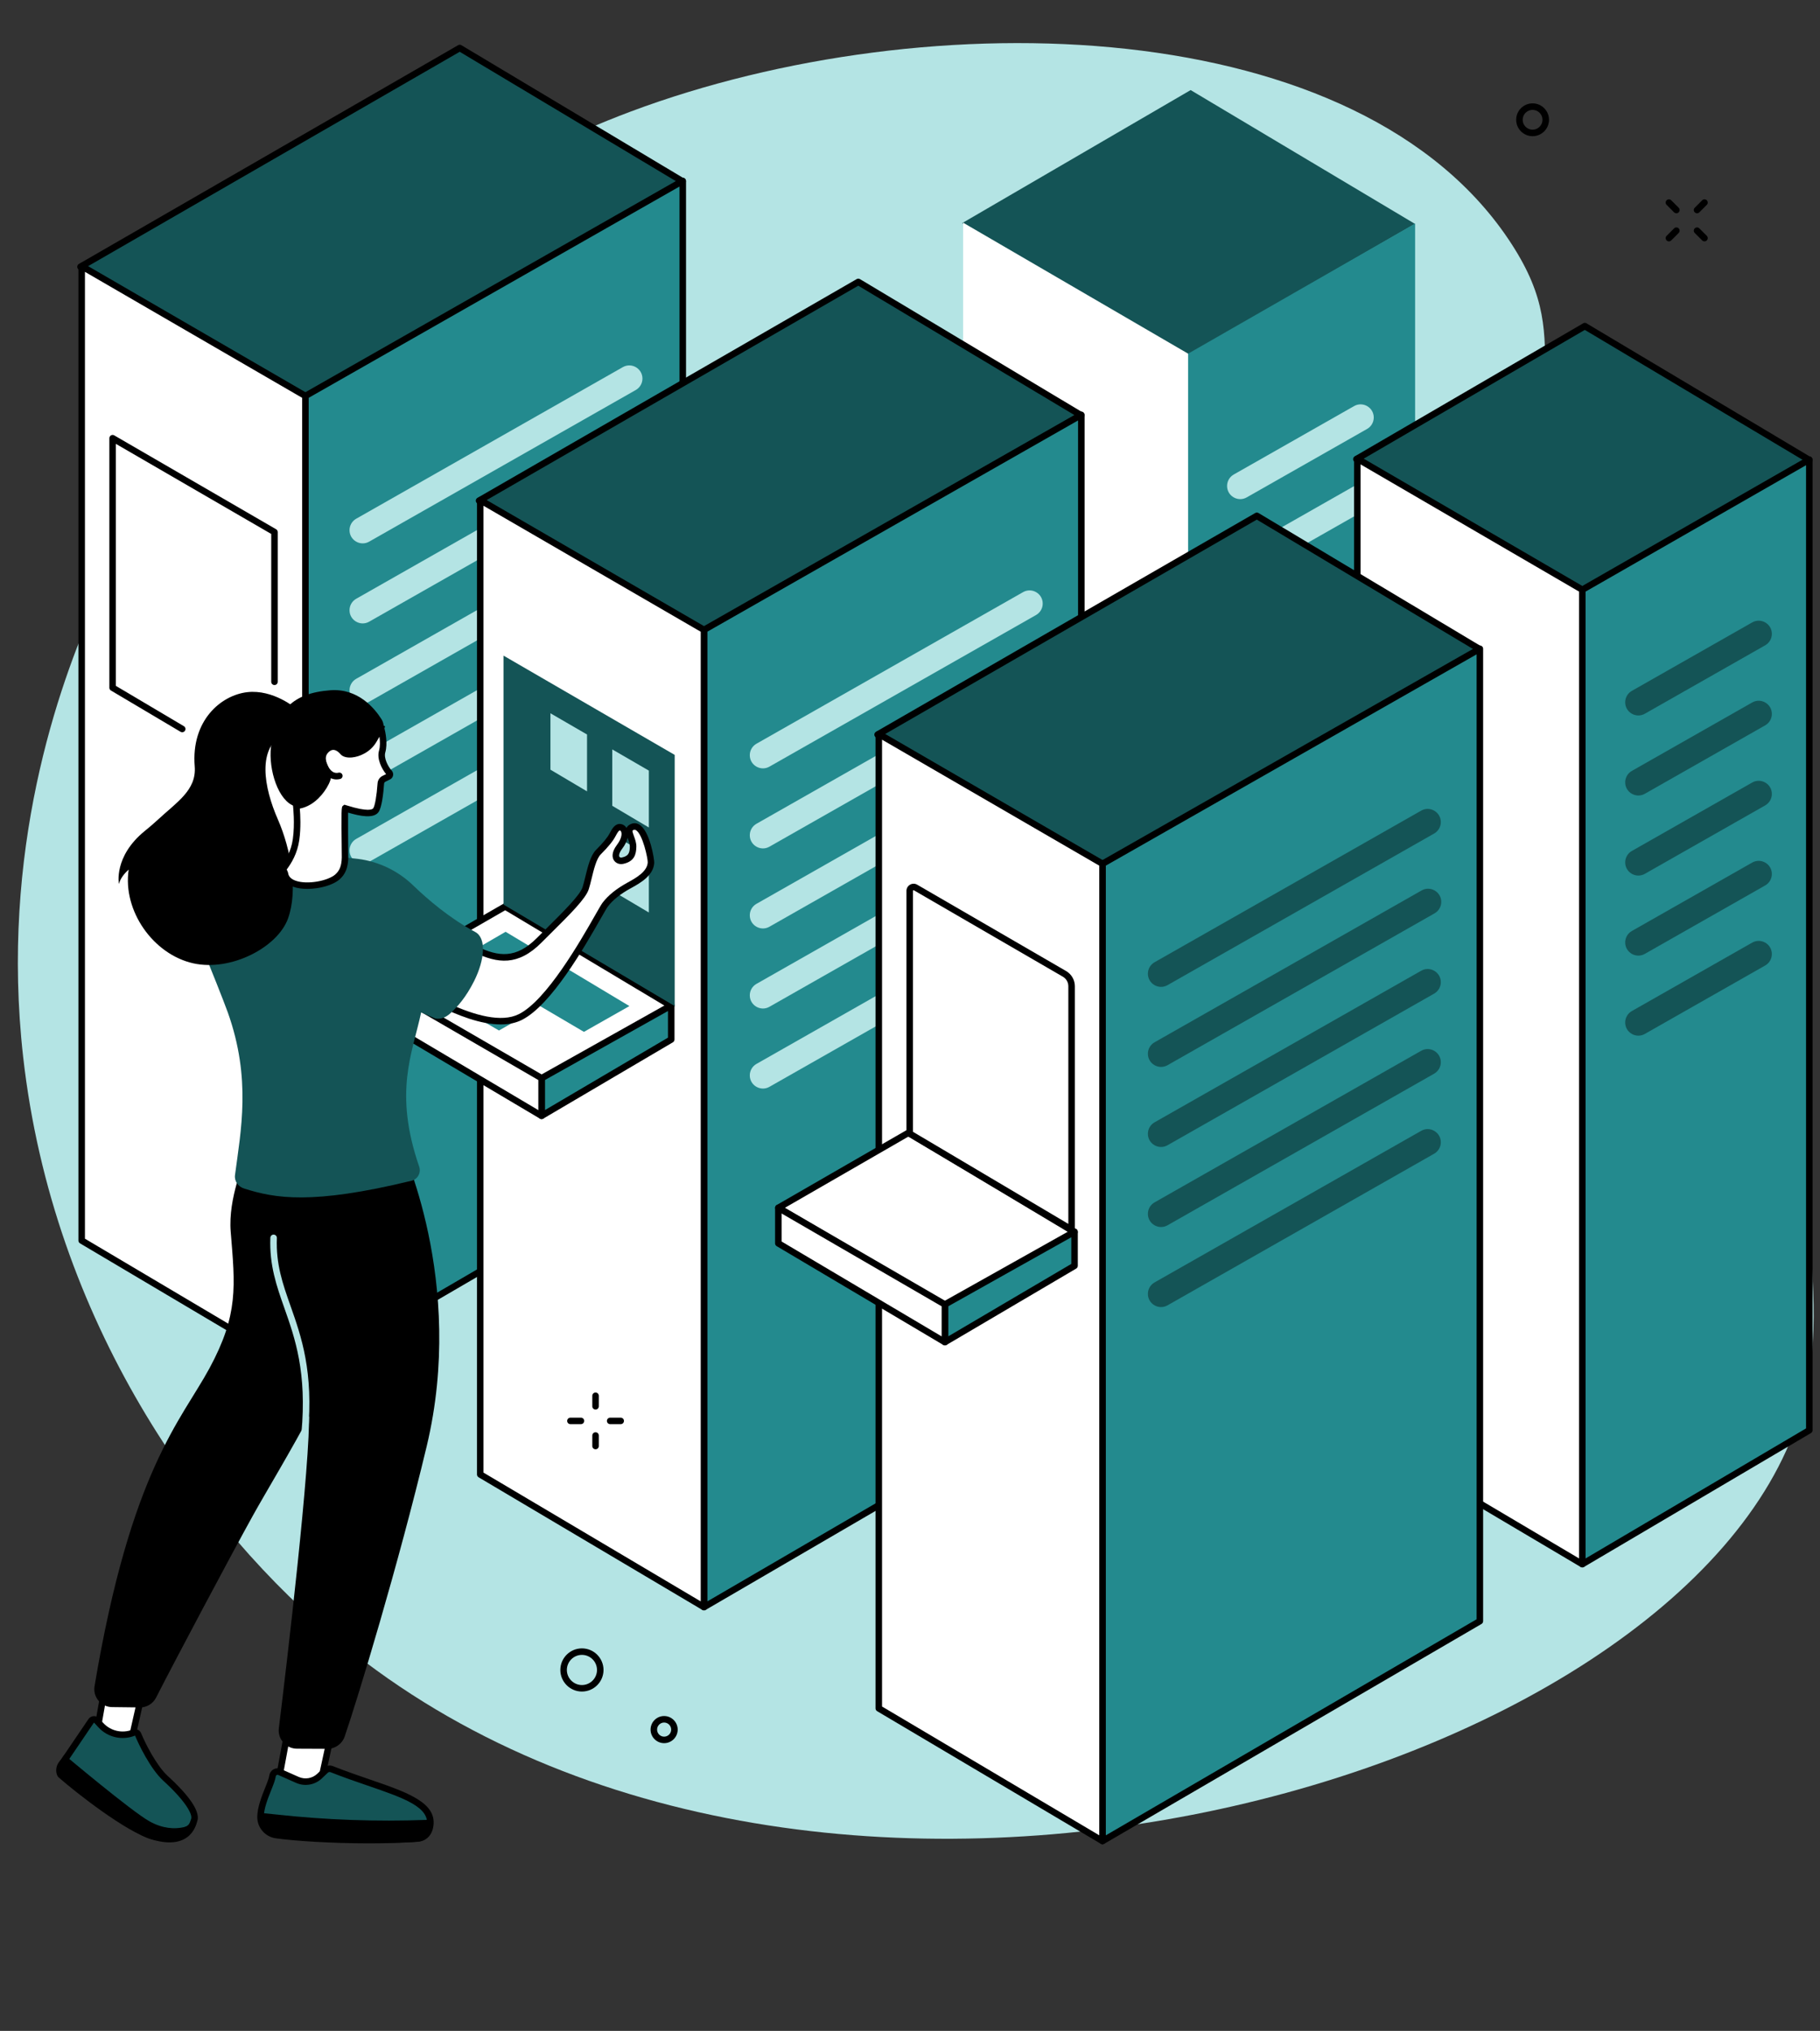 <?xml version="1.0" encoding="UTF-8" standalone="no"?><svg xmlns="http://www.w3.org/2000/svg" xmlns:xlink="http://www.w3.org/1999/xlink" fill="#000000" height="2071.1" preserveAspectRatio="xMidYMid meet" version="1" viewBox="315.5 286.5 1855.9 2071.1" width="1855.9" zoomAndPan="magnify"><rect x="315.5" y="286.5" width="1855.9" height="2071.1" fill="#333333" stroke="none"/><g><g id="change1_1"><path d="M 413.832 899.262 C 374.203 987.094 315.547 1155.262 339.121 1364.41 C 369.371 1632.762 519.121 1844.32 664.793 1963.199 C 1148.16 2357.691 2033.027 2102.84 2150.207 1731.238 C 2171.469 1663.82 2165.496 1598.801 2158.137 1518.789 C 2134.75 1264.32 2011.531 1188.691 1928.668 918.492 C 1853.262 672.605 1927.609 644.945 1857.09 535.629 C 1704.117 298.492 1262.562 286.543 958.73 400.23 C 842.027 443.902 558.84 577.848 413.832 899.262" fill="#b4e4e4"/></g><g id="change2_1"><path d="M 1011.59 471.48 L 626.887 691.719 L 397.57 558.578 L 784.309 335.457 L 1011.59 471.48" fill="#145456"/></g><g id="change3_1"><path d="M 404.199 558.574 L 626.898 687.887 L 1005.023 471.414 L 784.277 339.312 Z M 626.887 695.043 C 626.312 695.043 625.734 694.895 625.219 694.59 L 395.902 561.434 C 394.875 560.852 394.246 559.746 394.25 558.562 C 394.25 557.379 394.883 556.289 395.91 555.688 L 782.652 332.582 C 783.691 331.969 784.98 331.984 786.016 332.609 L 1013.301 468.637 C 1014.312 469.234 1014.934 470.336 1014.922 471.508 C 1014.902 472.691 1014.273 473.781 1013.242 474.367 L 628.539 694.602 C 628.023 694.895 627.457 695.043 626.887 695.043" fill="inherit"/></g><g id="change4_1"><path d="M 626.945 1686.855 L 626.945 690.273 L 1011.734 470.992 L 1011.734 1462.637 L 626.945 1686.855" fill="#238a8e"/></g><g id="change3_2"><path d="M 630.266 692.203 L 630.266 1681.086 L 1008.414 1460.727 L 1008.414 476.711 Z M 626.945 1690.188 C 626.375 1690.188 625.805 1690.035 625.293 1689.738 C 624.262 1689.148 623.625 1688.047 623.625 1686.867 L 623.625 690.27 C 623.625 689.086 624.266 687.977 625.301 687.391 L 1010.094 468.105 C 1011.125 467.52 1012.383 467.52 1013.406 468.117 C 1014.426 468.719 1015.055 469.816 1015.055 470.988 L 1015.055 1462.637 C 1015.055 1463.816 1014.426 1464.906 1013.406 1465.504 L 628.617 1689.727 C 628.102 1690.027 627.523 1690.188 626.945 1690.188" fill="inherit"/></g><g id="change5_1"><path d="M 626.945 1686.855 L 626.945 690.273 L 398.793 557.953 L 398.793 1551.586 L 626.945 1686.855" fill="#ffffff"/></g><g id="change3_3"><path d="M 402.113 1549.703 L 623.621 1681.043 L 623.621 692.199 L 402.113 563.734 Z M 626.941 1690.191 C 626.355 1690.191 625.77 1690.031 625.246 1689.723 L 397.098 1554.453 C 396.09 1553.852 395.469 1552.762 395.469 1551.594 L 395.469 557.969 C 395.469 556.777 396.105 555.68 397.133 555.094 C 398.16 554.496 399.43 554.496 400.457 555.094 L 628.609 687.41 C 629.633 688.008 630.262 689.105 630.262 690.289 L 630.262 1686.871 C 630.262 1688.062 629.621 1689.164 628.586 1689.754 C 628.078 1690.043 627.508 1690.191 626.941 1690.191" fill="inherit"/></g><g id="change3_4"><path d="M 501.312 1033.238 C 500.738 1033.238 500.156 1033.086 499.621 1032.785 L 428.648 990.691 C 427.641 990.094 427.023 989.008 427.023 987.836 L 427.023 733.375 C 427.023 732.191 427.656 731.086 428.688 730.5 C 429.715 729.902 430.984 729.902 432.008 730.5 L 597.066 826.234 C 598.094 826.824 598.723 827.918 598.723 829.102 L 598.723 981.789 C 598.723 983.613 597.238 985.102 595.402 985.102 C 593.566 985.102 592.082 983.613 592.082 981.789 L 592.082 831.016 L 433.664 739.145 L 433.664 985.945 L 503.012 1027.062 C 504.586 1028.004 505.109 1030.035 504.172 1031.609 C 503.555 1032.664 502.445 1033.238 501.312 1033.238" fill="inherit"/></g><g id="change1_2"><path d="M 963.844 684.215 L 691.961 838.855 C 683.023 843.938 671.922 837.477 671.922 827.191 L 671.922 827.156 C 671.922 822.336 674.512 817.891 678.703 815.504 L 950.586 660.91 C 959.535 655.816 970.645 662.301 970.621 672.598 C 970.613 677.406 968.027 681.84 963.844 684.215" fill="#b4e4e4"/></g><g id="change1_3"><path d="M 963.844 847.48 L 691.961 1002.113 C 683.023 1007.188 671.922 1000.742 671.922 990.461 L 671.922 990.418 C 671.922 985.602 674.512 981.148 678.703 978.766 L 950.586 824.164 C 959.535 819.078 970.645 825.555 970.625 835.855 C 970.613 840.664 968.027 845.105 963.844 847.48" fill="#b4e4e4"/></g><g id="change1_4"><path d="M 963.844 929.109 L 691.965 1083.738 C 683.023 1088.828 671.926 1082.371 671.926 1072.09 L 671.926 1072.051 C 671.926 1067.23 674.512 1062.781 678.703 1060.398 L 950.586 905.801 C 959.539 900.711 970.648 907.191 970.625 917.48 C 970.613 922.289 968.027 926.73 963.844 929.109" fill="#b4e4e4"/></g><g id="change1_5"><path d="M 963.844 1010.738 L 691.965 1165.371 C 683.023 1170.461 671.926 1164 671.926 1153.719 L 671.926 1153.68 C 671.926 1148.859 674.512 1144.41 678.703 1142.031 L 950.586 987.43 C 959.539 982.34 970.648 988.82 970.625 999.121 C 970.613 1003.93 968.027 1008.371 963.844 1010.738" fill="#b4e4e4"/></g><g id="change1_6"><path d="M 951.023 742.285 L 678.703 897.133 C 674.512 899.523 671.922 903.965 671.922 908.789 L 671.922 908.824 C 671.922 919.105 683.02 925.562 691.961 920.48 L 964.281 765.625 C 968.473 763.234 971.062 758.789 971.062 753.965 L 971.062 753.945 C 971.062 743.66 959.965 737.203 951.023 742.285" fill="#b4e4e4"/></g><g id="change2_2"><path d="M 1758.41 514.836 L 1527.008 648.289 L 1296.637 514.055 L 1529.625 378.359 L 1758.41 514.836" fill="#145456"/></g><g id="change4_2"><path d="M 1527.047 1640.879 L 1527.047 647.164 L 1758.527 514.449 L 1758.527 1504.328 L 1527.047 1640.879" fill="#238a8e"/></g><g id="change5_2"><path d="M 1527.055 1640.879 L 1527.055 647.172 L 1297.59 513.566 L 1297.59 1504.988 L 1527.055 1640.879" fill="#ffffff"/></g><g id="change1_7"><path d="M 1566.781 782.062 L 1566.781 782.074 C 1566.781 792.359 1577.875 798.812 1586.82 793.73 L 1709.57 723.93 C 1713.754 721.551 1716.344 717.113 1716.355 712.297 C 1716.367 702 1705.262 695.523 1696.305 700.617 L 1573.57 770.406 C 1569.375 772.797 1566.781 777.246 1566.781 782.062" fill="#b4e4e4"/></g><g id="change1_8"><path d="M 1566.785 863.699 C 1566.785 873.984 1577.883 880.441 1586.824 875.355 L 1709.57 805.555 C 1713.754 803.176 1716.344 798.738 1716.355 793.93 C 1716.375 783.633 1705.266 777.156 1696.316 782.238 L 1573.57 852.039 C 1569.375 854.418 1566.785 858.867 1566.785 863.699" fill="#b4e4e4"/></g><g id="change2_3"><path d="M 1418.016 710.02 L 1033.305 930.258 L 803.984 797.113 L 1190.723 573.992 L 1418.016 710.02" fill="#145456"/></g><g id="change3_5"><path d="M 810.609 797.121 L 1033.309 926.434 L 1411.434 709.965 L 1190.691 577.859 Z M 1033.297 933.582 C 1032.719 933.582 1032.148 933.441 1031.629 933.133 L 802.312 799.984 C 801.289 799.395 800.66 798.293 800.66 797.109 C 800.66 795.926 801.293 794.836 802.32 794.246 L 1189.059 571.125 C 1190.098 570.52 1191.391 570.531 1192.43 571.148 L 1419.707 707.184 C 1420.723 707.785 1421.34 708.887 1421.328 710.059 C 1421.316 711.242 1420.676 712.332 1419.66 712.91 L 1034.949 933.145 C 1034.438 933.441 1033.867 933.582 1033.297 933.582" fill="inherit"/></g><g id="change4_3"><path d="M 1033.359 1925.41 L 1033.359 928.824 L 1418.152 709.543 L 1418.152 1701.18 L 1033.359 1925.41" fill="#238a8e"/></g><g id="change3_6"><path d="M 1036.68 930.754 L 1036.68 1919.633 L 1414.828 1699.27 L 1414.828 715.262 Z M 1033.359 1928.73 C 1032.789 1928.73 1032.211 1928.578 1031.699 1928.289 C 1030.668 1927.691 1030.039 1926.602 1030.039 1925.41 L 1030.039 928.828 C 1030.039 927.625 1030.68 926.527 1031.711 925.941 L 1416.5 706.652 C 1417.535 706.07 1418.789 706.07 1419.812 706.676 C 1420.836 707.27 1421.473 708.359 1421.473 709.539 L 1421.473 1701.18 C 1421.473 1702.359 1420.836 1703.461 1419.824 1704.051 L 1035.031 1928.281 C 1034.508 1928.578 1033.93 1928.73 1033.359 1928.73" fill="inherit"/></g><g id="change5_3"><path d="M 1033.359 1925.41 L 1033.359 928.82 L 805.207 796.504 L 805.207 1790.133 L 1033.359 1925.41" fill="#ffffff"/></g><g id="change3_7"><path d="M 808.527 1788.238 L 1030.043 1919.578 L 1030.043 930.73 L 808.527 802.27 Z M 1033.359 1928.73 C 1032.77 1928.73 1032.191 1928.57 1031.66 1928.262 L 803.512 1792.988 C 802.504 1792.391 801.887 1791.301 801.887 1790.129 L 801.887 796.496 C 801.887 795.312 802.52 794.215 803.551 793.629 C 804.578 793.031 805.848 793.031 806.871 793.629 L 1035.02 925.945 C 1036.051 926.543 1036.68 927.641 1036.68 928.824 L 1036.68 1925.41 C 1036.68 1926.602 1036.039 1927.699 1035 1928.289 C 1034.492 1928.578 1033.922 1928.73 1033.359 1928.73" fill="inherit"/></g><g id="change5_4"><path d="M 999.879 1312.191 L 867.73 1387.07 L 697.016 1287.949 L 830.676 1210.922 L 999.879 1312.191" fill="#ffffff"/></g><g id="change3_8"><path d="M 703.648 1287.961 L 867.75 1383.238 L 993.281 1312.109 L 830.645 1214.77 Z M 867.73 1390.391 C 867.156 1390.391 866.578 1390.238 866.062 1389.941 L 695.348 1290.82 C 694.324 1290.219 693.691 1289.129 693.695 1287.941 C 693.695 1286.762 694.328 1285.66 695.355 1285.07 L 829.02 1208.039 C 830.062 1207.441 831.348 1207.449 832.383 1208.07 L 1001.59 1309.34 C 1002.602 1309.941 1003.211 1311.039 1003.199 1312.219 C 1003.191 1313.41 1002.551 1314.488 1001.52 1315.07 L 869.367 1389.961 C 868.859 1390.25 868.297 1390.391 867.73 1390.391" fill="inherit"/></g><g id="change4_4"><path d="M 867.773 1424.422 L 867.773 1386 L 999.98 1311.828 L 999.98 1346.57 L 867.773 1424.422" fill="#238a8e"/></g><g id="change3_9"><path d="M 871.094 1387.941 L 871.094 1418.609 L 996.66 1344.672 L 996.66 1317.5 Z M 867.773 1427.738 C 867.203 1427.738 866.637 1427.602 866.125 1427.309 C 865.09 1426.711 864.453 1425.609 864.453 1424.422 L 864.453 1386 C 864.453 1384.801 865.102 1383.691 866.148 1383.102 L 998.355 1308.93 C 999.387 1308.352 1000.641 1308.359 1001.66 1308.961 C 1002.68 1309.551 1003.301 1310.648 1003.301 1311.828 L 1003.301 1346.57 C 1003.301 1347.75 1002.68 1348.828 1001.672 1349.43 L 869.457 1427.281 C 868.938 1427.59 868.355 1427.738 867.773 1427.738" fill="inherit"/></g><g id="change5_5"><path d="M 867.773 1424.422 L 867.773 1386 L 697.926 1287.488 L 697.926 1323.719 L 867.773 1424.422" fill="#ffffff"/></g><g id="change3_10"><path d="M 701.246 1321.828 L 864.453 1418.59 L 864.453 1387.91 L 701.246 1293.262 Z M 867.773 1427.738 C 867.188 1427.738 866.602 1427.59 866.078 1427.281 L 696.234 1326.57 C 695.223 1325.98 694.605 1324.891 694.605 1323.719 L 694.605 1287.488 C 694.605 1286.309 695.238 1285.211 696.27 1284.621 C 697.297 1284.02 698.566 1284.031 699.594 1284.621 L 869.438 1383.121 C 870.465 1383.719 871.094 1384.809 871.094 1386 L 871.094 1424.422 C 871.094 1425.621 870.453 1426.719 869.418 1427.309 C 868.906 1427.602 868.34 1427.738 867.773 1427.738" fill="inherit"/></g><g id="change4_5"><path d="M 855.426 1319.75 L 824.309 1337.391 L 784.105 1314.039 L 815.582 1295.91 L 855.426 1319.75" fill="#238a8e"/></g><g id="change4_6"><path d="M 957.312 1312.48 L 910.938 1338.789 L 783.938 1264.078 L 831.047 1236.73 L 957.312 1312.48" fill="#238a8e"/></g><g id="change2_4"><path d="M 1003.5 1312.469 L 1003.5 1056.328 L 828.934 955.09 L 828.934 1208.969 L 1003.5 1312.469" fill="#145456"/></g><g id="change1_9"><path d="M 977.156 1130.371 L 977.156 1072.371 L 939.844 1050.73 L 939.844 1108.25 L 977.156 1130.371" fill="#b4e4e4"/></g><g id="change1_10"><path d="M 914.109 1093.531 L 914.109 1035.531 L 876.801 1013.891 L 876.801 1071.41 L 914.109 1093.531" fill="#b4e4e4"/></g><g id="change1_11"><path d="M 977.156 1217.059 L 977.156 1159.059 L 939.844 1137.422 L 939.844 1194.941 L 977.156 1217.059" fill="#b4e4e4"/></g><g id="change1_12"><path d="M 1372.012 913.672 L 1100.121 1068.301 C 1091.18 1073.379 1080.078 1066.93 1080.078 1056.641 L 1080.078 1056.609 C 1080.078 1051.789 1082.672 1047.34 1086.871 1044.949 L 1358.75 890.352 C 1367.699 885.262 1378.809 891.738 1378.789 902.039 C 1378.781 906.852 1376.191 911.289 1372.012 913.672" fill="#b4e4e4"/></g><g id="change1_13"><path d="M 1372.012 1076.93 L 1100.121 1231.559 C 1091.18 1236.648 1080.078 1230.191 1080.078 1219.91 L 1080.078 1219.871 C 1080.078 1215.051 1082.672 1210.602 1086.871 1208.219 L 1358.75 1053.621 C 1367.699 1048.531 1378.809 1055.012 1378.789 1065.301 C 1378.781 1070.121 1376.191 1074.551 1372.012 1076.93" fill="#b4e4e4"/></g><g id="change1_14"><path d="M 1372.012 1158.559 L 1100.121 1313.199 C 1091.18 1318.281 1080.078 1311.82 1080.078 1301.539 L 1080.078 1301.5 C 1080.078 1296.68 1082.672 1292.23 1086.871 1289.852 L 1358.75 1135.25 C 1367.699 1130.16 1378.809 1136.641 1378.789 1146.941 C 1378.781 1151.75 1376.191 1156.191 1372.012 1158.559" fill="#b4e4e4"/></g><g id="change1_15"><path d="M 1372.012 1240.199 L 1100.121 1394.828 C 1091.18 1399.91 1080.078 1393.449 1080.078 1383.172 L 1080.078 1383.141 C 1080.078 1378.32 1082.672 1373.859 1086.871 1371.48 L 1358.75 1216.879 C 1367.699 1211.789 1378.809 1218.27 1378.789 1228.57 C 1378.781 1233.379 1376.191 1237.82 1372.012 1240.199" fill="#b4e4e4"/></g><g id="change1_16"><path d="M 1359.191 971.738 L 1086.871 1126.578 C 1082.672 1128.969 1080.078 1133.422 1080.078 1138.238 L 1080.078 1138.281 C 1080.078 1148.559 1091.18 1155.02 1100.121 1149.93 L 1372.441 995.07 C 1376.641 992.68 1379.23 988.23 1379.23 983.41 L 1379.23 983.391 C 1379.23 973.109 1368.129 966.648 1359.191 971.738" fill="#b4e4e4"/></g><g id="change2_5"><path d="M 2160.402 755.547 L 1928.988 889.004 L 1698.621 754.766 L 1931.598 619.07 L 2160.402 755.547" fill="#145456"/></g><g id="change3_11"><path d="M 1705.215 754.762 L 1928.996 885.168 L 2153.836 755.504 L 1931.57 622.934 Z M 1928.984 892.336 C 1928.41 892.336 1927.828 892.18 1927.324 891.871 L 1696.945 757.629 C 1695.926 757.043 1695.301 755.941 1695.301 754.762 C 1695.301 753.582 1695.926 752.492 1696.945 751.895 L 1929.926 616.203 C 1930.973 615.594 1932.262 615.605 1933.297 616.23 L 2162.094 752.703 C 2163.102 753.301 2163.727 754.402 2163.715 755.57 C 2163.699 756.754 2163.078 757.84 2162.055 758.426 L 1930.641 891.887 C 1930.125 892.18 1929.555 892.336 1928.984 892.336" fill="inherit"/></g><g id="change4_7"><path d="M 1929.035 1881.598 L 1929.035 887.883 L 2160.516 755.164 L 2160.516 1745.047 L 1929.035 1881.598" fill="#238a8e"/></g><g id="change3_12"><path d="M 1932.348 889.82 L 1932.348 1875.781 L 2157.176 1743.152 L 2157.176 760.91 Z M 1929.031 1884.922 C 1928.461 1884.922 1927.902 1884.781 1927.383 1884.48 C 1926.348 1883.891 1925.711 1882.789 1925.711 1881.602 L 1925.711 887.898 C 1925.711 886.703 1926.348 885.602 1927.371 885.016 L 2158.848 752.293 C 2159.867 751.711 2161.145 751.711 2162.164 752.305 C 2163.199 752.902 2163.824 753.992 2163.824 755.172 L 2163.824 1745.051 C 2163.824 1746.223 2163.199 1747.312 2162.18 1747.91 L 1930.715 1884.461 C 1930.199 1884.77 1929.613 1884.922 1929.031 1884.922" fill="inherit"/></g><g id="change5_6"><path d="M 1929.023 1881.602 L 1929.023 887.891 L 1699.562 754.293 L 1699.562 1745.711 L 1929.023 1881.602" fill="#ffffff"/></g><g id="change3_13"><path d="M 1702.887 1743.82 L 1925.711 1875.77 L 1925.711 889.797 L 1702.887 760.066 Z M 1929.031 1884.922 C 1928.449 1884.922 1927.855 1884.762 1927.336 1884.461 L 1697.883 1748.57 C 1696.863 1747.969 1696.246 1746.879 1696.246 1745.711 L 1696.246 754.293 C 1696.246 753.098 1696.875 752.008 1697.906 751.414 C 1698.938 750.82 1700.207 750.82 1701.238 751.426 L 1930.699 885.02 C 1931.73 885.625 1932.348 886.715 1932.348 887.887 L 1932.348 1881.602 C 1932.348 1882.789 1931.707 1883.891 1930.676 1884.48 C 1930.168 1884.781 1929.598 1884.922 1929.031 1884.922" fill="inherit"/></g><g id="change2_6"><path d="M 1972.746 1002.68 L 1972.746 1002.691 C 1972.746 1012.98 1983.84 1019.438 1992.785 1014.359 L 2115.527 944.559 C 2119.723 942.176 2122.301 937.734 2122.301 932.93 C 2122.324 922.629 2111.219 916.145 2102.262 921.238 L 1979.531 991.039 C 1975.34 993.422 1972.746 997.863 1972.746 1002.68" fill="#145456"/></g><g id="change2_7"><path d="M 1972.746 1084.332 C 1972.746 1094.617 1983.84 1101.062 1992.785 1095.984 L 2115.527 1026.184 C 2119.723 1023.812 2122.301 1019.371 2122.301 1014.555 C 2122.324 1004.254 2111.219 997.785 2102.262 1002.875 L 1979.531 1072.664 C 1975.34 1075.047 1972.746 1079.5 1972.746 1084.332" fill="#145456"/></g><g id="change2_8"><path d="M 1972.746 1165.957 L 1972.746 1165.969 C 1972.746 1176.242 1983.84 1182.715 1992.785 1177.621 L 2115.527 1107.82 C 2119.723 1105.438 2122.301 1100.996 2122.301 1096.191 C 2122.324 1085.895 2111.219 1079.422 2102.262 1084.5 L 1979.531 1154.301 C 1975.34 1156.684 1972.746 1161.137 1972.746 1165.957" fill="#145456"/></g><g id="change2_9"><path d="M 1972.746 1247.586 L 1972.746 1247.598 C 1972.746 1257.879 1983.84 1264.336 1992.785 1259.246 L 2115.527 1189.445 C 2119.723 1187.062 2122.301 1182.637 2122.301 1177.816 C 2122.324 1167.531 2111.219 1161.047 2102.262 1166.137 L 1979.531 1235.926 C 1975.34 1238.316 1972.746 1242.766 1972.746 1247.586" fill="#145456"/></g><g id="change2_10"><path d="M 1972.746 1329.219 L 1972.746 1329.227 C 1972.746 1339.508 1983.84 1345.965 1992.785 1340.887 L 2115.527 1271.078 C 2119.723 1268.707 2122.301 1264.27 2122.301 1259.457 C 2122.324 1249.156 2111.219 1242.676 2102.262 1247.766 L 1979.531 1317.566 C 1975.34 1319.945 1972.746 1324.398 1972.746 1329.219" fill="#145456"/></g><g id="change2_11"><path d="M 1824.426 948.566 L 1439.719 1168.797 L 1210.402 1035.645 L 1597.145 812.527 L 1824.426 948.566" fill="#145456"/></g><g id="change3_14"><path d="M 1217.035 1035.656 L 1439.73 1164.969 L 1817.852 948.508 L 1597.098 816.395 Z M 1439.707 1172.121 C 1439.148 1172.121 1438.562 1171.977 1438.047 1171.672 L 1208.727 1038.527 C 1207.707 1037.934 1207.066 1036.836 1207.078 1035.645 C 1207.078 1034.469 1207.707 1033.371 1208.738 1032.773 L 1595.48 809.668 C 1596.523 809.062 1597.812 809.07 1598.844 809.688 L 1826.137 945.715 C 1827.145 946.32 1827.75 947.422 1827.742 948.598 C 1827.73 949.773 1827.102 950.863 1826.07 951.445 L 1441.355 1171.684 C 1440.852 1171.977 1440.281 1172.121 1439.707 1172.121" fill="inherit"/></g><g id="change4_8"><path d="M 1439.766 2163.949 L 1439.766 1167.355 L 1824.559 948.086 L 1824.559 1939.723 L 1439.766 2163.949" fill="#238a8e"/></g><g id="change3_15"><path d="M 1443.098 1169.289 L 1443.098 2158.168 L 1821.242 1937.809 L 1821.242 953.793 Z M 1439.777 2167.27 C 1439.203 2167.27 1438.633 2167.117 1438.117 2166.828 C 1437.098 2166.238 1436.445 2165.141 1436.445 2163.949 L 1436.445 1167.363 C 1436.445 1166.172 1437.098 1165.062 1438.129 1164.48 L 1822.926 945.203 C 1823.945 944.605 1825.203 944.617 1826.234 945.211 C 1827.254 945.809 1827.883 946.895 1827.883 948.082 L 1827.883 1939.719 C 1827.883 1940.91 1827.254 1942 1826.234 1942.59 L 1441.438 2166.82 C 1440.934 2167.117 1440.348 2167.27 1439.777 2167.27" fill="inherit"/></g><g id="change5_7"><path d="M 1439.77 2163.949 L 1439.77 1167.359 L 1211.621 1035.039 L 1211.621 2028.672 L 1439.77 2163.949" fill="#ffffff"/></g><g id="change3_16"><path d="M 1214.941 2026.781 L 1436.449 2158.121 L 1436.449 1169.281 L 1214.941 1040.809 Z M 1439.77 2167.27 C 1439.191 2167.27 1438.602 2167.109 1438.078 2166.801 L 1209.93 2031.531 C 1208.922 2030.93 1208.301 2029.852 1208.301 2028.672 L 1208.301 1035.039 C 1208.301 1033.859 1208.93 1032.762 1209.961 1032.172 C 1210.988 1031.57 1212.262 1031.57 1213.289 1032.172 L 1441.441 1164.488 C 1442.461 1165.078 1443.09 1166.18 1443.09 1167.359 L 1443.09 2163.949 C 1443.09 2165.141 1442.449 2166.238 1441.422 2166.828 C 1440.91 2167.121 1440.34 2167.27 1439.77 2167.27" fill="inherit"/></g><g id="change5_8"><path d="M 1411.148 1542.93 L 1279 1617.82 L 1109.211 1518.211 L 1241.941 1441.672 L 1411.148 1542.93" fill="#ffffff"/></g><g id="change3_17"><path d="M 1115.809 1518.238 L 1279.031 1613.98 L 1404.551 1542.859 L 1241.91 1445.52 Z M 1279 1621.141 C 1278.422 1621.141 1277.828 1620.988 1277.32 1620.68 L 1107.531 1521.078 C 1106.512 1520.48 1105.879 1519.379 1105.891 1518.199 C 1105.891 1517.02 1106.531 1515.93 1107.551 1515.34 L 1240.281 1438.789 C 1241.32 1438.191 1242.609 1438.199 1243.648 1438.82 L 1412.852 1540.078 C 1413.871 1540.691 1414.48 1541.789 1414.469 1542.969 C 1414.449 1544.16 1413.809 1545.238 1412.781 1545.82 L 1280.629 1620.699 C 1280.129 1620.988 1279.559 1621.141 1279 1621.141" fill="inherit"/></g><g id="change4_9"><path d="M 1279.039 1655.172 L 1279.039 1616.738 L 1411.25 1542.57 L 1411.25 1577.32 L 1279.039 1655.172" fill="#238a8e"/></g><g id="change3_18"><path d="M 1282.359 1618.691 L 1282.359 1649.359 L 1407.93 1575.422 L 1407.93 1548.238 Z M 1279.039 1658.488 C 1278.469 1658.488 1277.898 1658.34 1277.391 1658.051 C 1276.359 1657.461 1275.719 1656.359 1275.719 1655.172 L 1275.719 1616.738 C 1275.719 1615.539 1276.371 1614.43 1277.422 1613.852 L 1409.621 1539.68 C 1410.648 1539.102 1411.91 1539.109 1412.93 1539.711 C 1413.941 1540.301 1414.57 1541.391 1414.57 1542.57 L 1414.57 1577.32 C 1414.57 1578.488 1413.949 1579.578 1412.93 1580.18 L 1280.73 1658.031 C 1280.211 1658.34 1279.621 1658.488 1279.039 1658.488" fill="inherit"/></g><g id="change5_9"><path d="M 1279.039 1655.172 L 1279.039 1616.738 L 1109.191 1518.238 L 1109.191 1554.461 L 1279.039 1655.172" fill="#ffffff"/></g><g id="change3_19"><path d="M 1112.512 1552.57 L 1275.719 1649.34 L 1275.719 1618.66 L 1112.512 1524 Z M 1279.039 1658.488 C 1278.461 1658.488 1277.871 1658.328 1277.352 1658.031 L 1107.5 1557.32 C 1106.488 1556.719 1105.871 1555.641 1105.871 1554.461 L 1105.871 1518.238 C 1105.871 1517.051 1106.512 1515.949 1107.539 1515.359 C 1108.559 1514.77 1109.828 1514.77 1110.859 1515.359 L 1280.711 1613.871 C 1281.73 1614.461 1282.359 1615.559 1282.359 1616.738 L 1282.359 1655.172 C 1282.359 1656.359 1281.719 1657.461 1280.68 1658.059 C 1280.172 1658.34 1279.609 1658.488 1279.039 1658.488" fill="inherit"/></g><g id="change5_10"><path d="M 1408.23 1540.449 L 1408.23 1292.211 C 1408.23 1287.031 1405.469 1282.25 1400.988 1279.648 L 1249.129 1191.57 C 1246.48 1190.039 1243.172 1191.949 1243.172 1195.012 L 1243.172 1442.578 L 1408.23 1540.449" fill="#ffffff"/></g><g id="change3_20"><path d="M 1246.488 1440.691 L 1404.91 1534.621 L 1404.91 1292.211 C 1404.91 1288.23 1402.77 1284.52 1399.32 1282.52 L 1247.461 1194.441 C 1247.25 1194.32 1247.031 1194.32 1246.809 1194.441 C 1246.602 1194.57 1246.488 1194.762 1246.488 1195.012 Z M 1408.23 1543.77 C 1407.641 1543.77 1407.051 1543.609 1406.531 1543.301 L 1241.469 1445.441 C 1240.461 1444.84 1239.84 1443.75 1239.84 1442.578 L 1239.84 1195.012 C 1239.84 1192.371 1241.211 1190.012 1243.5 1188.691 C 1245.781 1187.371 1248.512 1187.371 1250.789 1188.699 L 1402.648 1276.77 C 1408.141 1279.961 1411.551 1285.871 1411.551 1292.211 L 1411.551 1540.449 C 1411.551 1541.641 1410.91 1542.738 1409.871 1543.328 C 1409.359 1543.621 1408.789 1543.77 1408.23 1543.77" fill="inherit"/></g><g id="change2_12"><path d="M 1777.953 1136.504 L 1506.066 1291.133 C 1497.133 1296.223 1486.031 1289.762 1486.031 1279.48 L 1486.031 1279.449 C 1486.031 1274.629 1488.625 1270.176 1492.809 1267.797 L 1764.691 1113.191 C 1773.637 1108.102 1784.754 1114.582 1784.73 1124.875 C 1784.719 1129.695 1782.137 1134.129 1777.953 1136.504" fill="#145456"/></g><g id="change2_13"><path d="M 1777.953 1299.77 L 1506.066 1454.406 C 1497.133 1459.484 1486.031 1453.023 1486.031 1442.746 L 1486.031 1442.715 C 1486.031 1437.887 1488.625 1433.434 1492.809 1431.055 L 1764.691 1276.461 C 1773.637 1271.367 1784.754 1277.852 1784.73 1288.141 C 1784.719 1292.961 1782.137 1297.395 1777.953 1299.77" fill="#145456"/></g><g id="change2_14"><path d="M 1777.953 1381.41 L 1506.066 1536.035 C 1497.133 1541.113 1486.031 1534.664 1486.031 1524.375 L 1486.031 1524.344 C 1486.031 1519.523 1488.625 1515.074 1492.809 1512.684 L 1764.691 1358.086 C 1773.637 1353.008 1784.754 1359.477 1784.73 1369.77 C 1784.719 1374.586 1782.137 1379.023 1777.953 1381.41" fill="#145456"/></g><g id="change2_15"><path d="M 1777.953 1463.035 L 1506.066 1617.664 C 1497.133 1622.754 1486.031 1616.293 1486.031 1606.012 L 1486.031 1605.973 C 1486.031 1601.152 1488.625 1596.703 1492.809 1594.312 L 1764.691 1439.727 C 1773.637 1434.633 1784.754 1441.113 1784.73 1451.406 C 1784.719 1456.215 1782.137 1460.656 1777.953 1463.035" fill="#145456"/></g><g id="change2_16"><path d="M 1765.133 1194.578 L 1492.812 1349.426 C 1488.629 1351.805 1486.031 1356.25 1486.031 1361.07 L 1486.031 1361.113 C 1486.031 1371.395 1497.137 1377.848 1506.074 1372.777 L 1778.398 1217.902 C 1782.59 1215.527 1785.176 1211.07 1785.176 1206.25 L 1785.176 1206.23 C 1785.176 1195.945 1774.07 1189.496 1765.133 1194.578" fill="#145456"/></g><g id="change3_21"><path d="M 2024.949 503.984 C 2024.09 503.984 2023.246 503.66 2022.598 503.016 L 2015.008 495.422 C 2013.699 494.129 2013.699 492.027 2015.008 490.73 C 2016.301 489.438 2018.402 489.438 2019.699 490.73 L 2027.289 498.324 C 2028.582 499.617 2028.582 501.719 2027.289 503.016 C 2026.641 503.66 2025.797 503.984 2024.949 503.984" fill="inherit"/></g><g id="change3_22"><path d="M 2053.621 532.645 C 2052.762 532.645 2051.918 532.328 2051.262 531.672 L 2043.676 524.09 C 2042.375 522.789 2042.375 520.691 2043.676 519.395 C 2044.977 518.094 2047.07 518.094 2048.371 519.395 L 2055.957 526.977 C 2057.254 528.277 2057.254 530.387 2055.957 531.672 C 2055.312 532.328 2054.453 532.645 2053.621 532.645" fill="inherit"/></g><g id="change3_23"><path d="M 2017.359 532.648 C 2016.5 532.648 2015.652 532.324 2015.008 531.676 C 2013.699 530.383 2013.699 528.277 2015.008 526.984 L 2022.598 519.395 C 2023.891 518.098 2025.996 518.098 2027.289 519.395 C 2028.582 520.699 2028.582 522.789 2027.289 524.098 L 2019.699 531.676 C 2019.051 532.324 2018.203 532.648 2017.359 532.648" fill="inherit"/></g><g id="change3_24"><path d="M 2046.023 503.984 C 2045.176 503.984 2044.332 503.656 2043.676 503.012 C 2042.375 501.711 2042.375 499.617 2043.676 498.316 L 2051.262 490.73 C 2052.559 489.43 2054.668 489.43 2055.957 490.73 C 2057.254 492.031 2057.254 494.125 2055.957 495.426 L 2048.371 503.012 C 2047.727 503.656 2046.883 503.984 2046.023 503.984" fill="inherit"/></g><g id="change3_25"><path d="M 922.809 1764.48 C 920.973 1764.48 919.484 1762.988 919.484 1761.16 L 919.484 1750.43 C 919.484 1748.602 920.973 1747.109 922.809 1747.109 C 924.641 1747.109 926.129 1748.602 926.129 1750.43 L 926.129 1761.16 C 926.129 1762.988 924.641 1764.48 922.809 1764.48" fill="inherit"/></g><g id="change3_26"><path d="M 922.809 1723.941 C 920.973 1723.941 919.484 1722.449 919.484 1720.621 L 919.484 1709.891 C 919.484 1708.051 920.973 1706.57 922.809 1706.57 C 924.641 1706.57 926.129 1708.051 926.129 1709.891 L 926.129 1720.621 C 926.129 1722.449 924.641 1723.941 922.809 1723.941" fill="inherit"/></g><g id="change3_27"><path d="M 948.445 1738.852 L 937.711 1738.852 C 935.879 1738.852 934.391 1737.359 934.391 1735.531 C 934.391 1733.691 935.879 1732.199 937.711 1732.199 L 948.445 1732.199 C 950.277 1732.199 951.766 1733.691 951.766 1735.531 C 951.766 1737.359 950.277 1738.852 948.445 1738.852" fill="inherit"/></g><g id="change3_28"><path d="M 907.902 1738.852 L 897.172 1738.852 C 895.336 1738.852 893.852 1737.359 893.852 1735.531 C 893.852 1733.691 895.336 1732.199 897.172 1732.199 L 907.902 1732.199 C 909.738 1732.199 911.223 1733.691 911.223 1735.531 C 911.223 1737.359 909.738 1738.852 907.902 1738.852" fill="inherit"/></g><g id="change3_29"><path d="M 1878.312 398.551 C 1872.75 398.551 1868.211 403.078 1868.211 408.641 C 1868.211 414.215 1872.75 418.742 1878.312 418.742 C 1883.887 418.742 1888.414 414.215 1888.414 408.641 C 1888.414 403.078 1883.887 398.551 1878.312 398.551 Z M 1878.312 425.375 C 1869.09 425.375 1861.578 417.875 1861.578 408.641 C 1861.578 399.418 1869.09 391.906 1878.312 391.906 C 1887.547 391.906 1895.062 399.418 1895.062 408.641 C 1895.062 417.875 1887.547 425.375 1878.312 425.375" fill="inherit"/></g><g id="change3_30"><path d="M 908.906 1974.129 C 900.434 1974.129 893.539 1981.031 893.539 1989.5 C 893.539 1997.969 900.434 2004.871 908.906 2004.871 C 917.383 2004.871 924.277 1997.969 924.277 1989.5 C 924.277 1981.031 917.383 1974.129 908.906 1974.129 Z M 908.906 2011.512 C 896.773 2011.512 886.898 2001.629 886.898 1989.5 C 886.898 1977.359 896.773 1967.488 908.906 1967.488 C 921.043 1967.488 930.918 1977.359 930.918 1989.5 C 930.918 2001.629 921.043 2011.512 908.906 2011.512" fill="inherit"/></g><g id="change3_31"><path d="M 992.73 2043.129 C 988.77 2043.129 985.543 2046.359 985.543 2050.32 C 985.543 2054.281 988.77 2057.512 992.73 2057.512 C 996.695 2057.512 999.918 2054.281 999.918 2050.32 C 999.918 2046.359 996.695 2043.129 992.73 2043.129 Z M 992.73 2064.148 C 985.105 2064.148 978.902 2057.949 978.902 2050.32 C 978.902 2042.699 985.105 2036.488 992.73 2036.488 C 1000.359 2036.488 1006.559 2042.699 1006.559 2050.32 C 1006.559 2057.949 1000.359 2064.148 992.73 2064.148" fill="inherit"/></g><g id="change5_11"><path d="M 424.441 1995.738 L 412.426 2064.051 L 447.93 2068.211 L 462.414 2004.078 L 424.441 1995.738" fill="#ffffff"/></g><g id="change3_32"><path d="M 416.305 2061.16 L 445.352 2064.57 L 458.441 2006.609 L 427.113 1999.73 Z M 447.934 2071.539 C 447.805 2071.539 447.676 2071.531 447.543 2071.512 L 412.039 2067.352 C 411.129 2067.238 410.309 2066.762 409.762 2066.031 C 409.215 2065.301 408.996 2064.371 409.152 2063.469 L 421.172 1995.172 C 421.328 1994.281 421.844 1993.488 422.594 1992.988 C 423.348 1992.48 424.273 1992.309 425.156 1992.5 L 463.129 2000.84 C 463.992 2001.031 464.742 2001.559 465.219 2002.301 C 465.691 2003.051 465.852 2003.949 465.656 2004.82 L 451.172 2068.949 C 450.824 2070.48 449.469 2071.539 447.934 2071.539" fill="inherit"/></g><g id="change2_17"><path d="M 451.789 2053.422 C 440.188 2058.09 426.906 2055.09 418.434 2045.898 L 413.977 2041.059 C 412.43 2039.379 409.727 2039.578 408.445 2041.469 L 383.422 2078.352 C 378.934 2084.391 379.578 2093.559 385.004 2098.82 C 392.07 2105.68 402.832 2114.941 415.863 2122.352 C 440.445 2136.328 461.672 2166.129 486.828 2158.922 C 511.984 2151.719 510.672 2150.52 513.516 2142.57 C 516.359 2134.621 504.316 2118.309 484.293 2100.051 C 472.051 2088.879 460.156 2064.762 456.387 2055.371 C 455.66 2053.559 453.602 2052.691 451.789 2053.422" fill="#145456"/></g><g id="change3_33"><path d="M 451.789 2053.422 L 451.812 2053.422 Z M 411.531 2043.309 L 411.195 2043.328 L 386.168 2080.219 C 382.535 2085.109 383.086 2092.34 387.316 2096.441 C 393.965 2102.891 404.602 2112.121 417.508 2119.461 C 425.496 2124.012 433.098 2130.141 440.445 2136.07 C 455.824 2148.469 470.359 2160.191 485.914 2155.73 C 507.629 2149.512 508.008 2148.398 509.824 2143.078 C 509.996 2142.57 510.184 2142.031 510.391 2141.449 C 512.152 2136.531 504.074 2122.578 482.055 2102.5 C 468.762 2090.379 456.539 2064.66 453.305 2056.609 L 453.027 2056.5 C 440.223 2061.66 425.34 2058.289 415.992 2048.148 Z M 479.039 2163.352 C 463.691 2163.352 449.789 2152.129 436.277 2141.23 C 429.133 2135.469 421.746 2129.512 414.223 2125.238 C 400.711 2117.551 389.617 2107.93 382.691 2101.211 C 376.156 2094.871 375.289 2083.73 380.758 2076.371 L 405.699 2039.602 C 406.883 2037.859 408.766 2036.77 410.867 2036.609 C 412.977 2036.441 414.992 2037.262 416.418 2038.809 L 420.875 2043.648 C 428.367 2051.781 440.293 2054.469 450.551 2050.34 C 452.254 2049.66 454.117 2049.672 455.801 2050.391 C 457.484 2051.109 458.785 2052.441 459.469 2054.141 C 463.352 2063.801 475.074 2087.148 486.531 2097.59 C 502.562 2112.211 520.801 2132.078 516.645 2143.691 C 516.449 2144.23 516.273 2144.738 516.109 2145.23 C 513.25 2153.602 511.094 2155.43 487.742 2162.109 C 484.789 2162.961 481.891 2163.352 479.039 2163.352" fill="inherit"/></g><g id="change3_34"><path d="M 516.211 2144.359 C 516.211 2144.359 495.738 2159.379 467.934 2143.879 C 449.406 2133.551 381.113 2076 381.113 2076 L 375.172 2084.07 C 372.164 2088.172 371.73 2095.949 375.57 2099.309 C 392.902 2114.488 443.77 2154.512 470.566 2162.449 C 511.773 2174.648 516.211 2144.359 516.211 2144.359" fill="inherit"/></g><g id="change5_12"><path d="M 616.711 2009.691 L 599.309 2104.012 L 638.402 2123.512 L 660.574 2020.891 L 616.711 2009.691" fill="#ffffff"/></g><g id="change3_35"><path d="M 603.027 2102.16 L 636.059 2118.629 L 656.652 2023.32 L 619.332 2013.781 Z M 638.402 2126.828 C 637.895 2126.828 637.387 2126.719 636.922 2126.488 L 597.824 2106.988 C 596.5 2106.328 595.773 2104.871 596.043 2103.41 L 613.445 2009.078 C 613.613 2008.18 614.148 2007.379 614.922 2006.891 C 615.695 2006.391 616.645 2006.238 617.535 2006.469 L 661.395 2017.672 C 663.125 2018.109 664.195 2019.84 663.82 2021.59 L 641.648 2124.211 C 641.434 2125.219 640.766 2126.059 639.84 2126.512 C 639.387 2126.73 638.895 2126.828 638.402 2126.828" fill="inherit"/></g><g id="change2_18"><path d="M 593.434 2097.512 C 592.055 2106.531 581.516 2124.051 581.164 2139.09 C 580.945 2148.531 587.895 2156.578 597.195 2157.891 C 623.484 2161.609 691.441 2165.27 742.371 2161.25 C 745.859 2160.969 752.047 2158.5 753.871 2149.77 C 759.984 2120.48 709.273 2112.66 653.84 2090.68 C 651.664 2089.82 649.191 2090.289 647.496 2091.898 L 641.422 2097.68 C 635.34 2103.461 626.406 2105.012 618.754 2101.609 L 600.582 2093.559 C 597.488 2092.191 593.945 2094.141 593.434 2097.512" fill="#145456"/></g><g id="change3_36"><path d="M 593.434 2097.512 L 593.457 2097.512 Z M 598.512 2096.441 C 598.137 2096.441 597.836 2096.559 597.652 2096.66 C 597.355 2096.82 596.84 2097.219 596.719 2098.012 C 596.125 2101.859 594.191 2106.711 591.949 2112.328 C 588.543 2120.859 584.688 2130.52 584.484 2139.172 C 584.305 2146.879 589.969 2153.52 597.66 2154.609 C 625.004 2158.469 692.176 2161.879 742.109 2157.941 C 743.238 2157.852 748.969 2157 750.617 2149.09 C 754.703 2129.531 727.676 2120.238 690.27 2107.398 C 678.18 2103.238 665.672 2098.949 652.613 2093.77 C 651.641 2093.379 650.531 2093.59 649.785 2094.309 L 643.707 2100.078 C 636.637 2106.809 626.312 2108.602 617.406 2104.648 L 599.234 2096.59 C 598.977 2096.48 598.734 2096.441 598.512 2096.441 Z M 691.742 2166.328 C 653.555 2166.328 615.688 2163.859 596.73 2161.18 C 585.703 2159.621 577.586 2150.09 577.844 2139.012 C 578.074 2129.172 582.348 2118.469 585.781 2109.871 C 587.785 2104.852 589.676 2100.109 590.152 2097 C 590.555 2094.359 592.125 2092.121 594.461 2090.84 C 596.785 2089.559 599.504 2089.449 601.926 2090.52 L 620.098 2098.578 C 626.547 2101.441 634.016 2100.141 639.133 2095.27 L 645.207 2089.488 C 647.82 2087 651.691 2086.262 655.062 2087.602 C 667.977 2092.719 680.406 2096.988 692.43 2101.121 C 731.52 2114.539 762.398 2125.148 757.121 2150.449 C 755.09 2160.18 748.047 2164.129 742.633 2164.559 C 726.801 2165.809 709.234 2166.328 691.742 2166.328" fill="inherit"/></g><g id="change3_37"><path d="M 580.035 2135.148 C 580.035 2135.148 579.984 2136.68 579.969 2137.41 C 579.746 2146.852 586.699 2154.898 595.996 2156.219 C 622.285 2159.93 691.312 2168.66 742.238 2164.629 C 745.727 2164.359 752.047 2158.5 753.871 2149.77 C 754.43 2147.102 754.164 2142.262 754.164 2142.262 L 750.551 2142.391 C 699.113 2144.32 647.609 2142.461 596.441 2136.82 L 580.035 2135.148" fill="inherit"/></g><g id="change3_38"><path d="M 564.406 1466.301 C 565.527 1471.5 547.875 1507.441 550.758 1542.73 C 555.273 1598.051 558.832 1626.781 529.148 1681.75 C 500.52 1734.77 448.836 1785.41 411.91 2006.09 C 410.059 2017.141 418.535 2027.238 429.746 2027.379 L 458.105 2027.719 C 465.074 2027.809 471.48 2023.93 474.645 2017.719 C 493.289 1981.07 550.867 1872.691 573.391 1832.039 C 599.848 1784.309 675.234 1664.852 679.621 1607.602 C 683.762 1553.629 679.969 1476.461 679.52 1467.801 C 679.496 1467.34 679.129 1466.988 678.668 1466.961 L 564.406 1466.301" fill="inherit"/></g><g id="change3_39"><path d="M 723.695 1453.449 C 723.695 1453.449 790.824 1593.148 750.609 1761.379 C 721.527 1883.059 680.254 2018.691 666.996 2057.34 C 664.398 2064.91 657.262 2069.969 649.262 2069.941 L 618.281 2069.801 C 607.102 2069.75 598.469 2059.949 599.848 2048.852 C 607.82 1984.609 632.359 1776.641 630.57 1726.359 C 627.625 1643.48 603.262 1614.469 599.023 1556.148 C 594.406 1492.621 612.062 1454.629 612.062 1454.629 L 723.695 1453.449" fill="inherit"/></g><g id="change1_17"><path d="M 626.176 1751.641 C 626.07 1751.641 625.969 1751.629 625.863 1751.621 C 624.039 1751.449 622.695 1749.828 622.863 1748.012 C 628.594 1686.02 616.328 1651.23 605.512 1620.551 C 597.586 1598.07 590.102 1576.84 591.195 1548.719 C 591.27 1546.891 592.789 1545.422 594.645 1545.531 C 596.477 1545.602 597.906 1547.148 597.836 1548.98 C 596.785 1575.828 603.73 1595.531 611.773 1618.34 C 622.82 1649.672 635.34 1685.18 629.477 1748.621 C 629.316 1750.34 627.871 1751.641 626.176 1751.641" fill="#b4e4e4"/></g><g id="change5_13"><path d="M 751.113 1212.352 C 765.711 1228.141 785.336 1247.41 800.688 1254.762 C 823.562 1265.719 842.691 1268.039 865.191 1245.52 C 887.691 1223.012 909.316 1202.68 912.695 1192.352 C 916.07 1182.02 918.629 1162.578 925.676 1155.512 C 932.723 1148.441 937.609 1142.73 940.34 1137.5 C 943.066 1132.281 945.074 1129.738 948 1130.102 C 953.059 1130.73 955.402 1139.32 947.359 1149.941 C 939.527 1160.289 945.172 1165.309 950.328 1164.219 C 959.645 1162.23 960.938 1156.699 961.082 1149.891 C 961.242 1142.199 954.152 1134.02 958.586 1130.789 C 971.77 1121.191 979.594 1161.48 979.324 1166.211 C 978.699 1177.301 966.465 1184.289 957.145 1189.398 C 947.828 1194.512 938.773 1200.91 932.602 1209.09 C 926.434 1217.27 882.285 1305.602 846.066 1323.68 C 804.277 1344.551 718.094 1282.18 697.355 1269.289 C 678.914 1257.82 739.621 1199.93 751.113 1212.352" fill="#ffffff"/></g><g id="change3_40"><path d="M 955.488 1140.852 C 954.684 1144.398 952.828 1148.219 950.008 1151.949 C 946.734 1156.27 946.406 1159.109 947.117 1160.23 C 947.609 1161 948.738 1161.16 949.641 1160.969 C 956.418 1159.52 957.625 1156.359 957.762 1149.828 C 957.816 1147.211 956.746 1144.281 955.711 1141.461 C 955.637 1141.25 955.562 1141.051 955.488 1140.852 Z M 746.547 1213.93 C 745.539 1213.93 744.27 1214.172 742.809 1214.641 C 727.449 1219.602 699.066 1247.078 697.289 1261.559 C 696.906 1264.672 698.062 1265.82 699.109 1266.469 C 701.367 1267.871 704.398 1269.859 708.059 1272.262 C 735.672 1290.371 809.023 1338.469 844.582 1320.711 C 872.867 1306.59 907.414 1246.031 922.164 1220.172 C 926.055 1213.352 928.625 1208.852 929.949 1207.09 C 935.629 1199.559 944.004 1192.82 955.547 1186.48 C 963.484 1182.129 975.473 1175.559 976.012 1166.02 C 976.215 1162.398 970.91 1136.859 963.797 1132.988 C 963.082 1132.602 962.18 1132.281 960.539 1133.469 C 960.152 1134.27 961.273 1137.34 961.945 1139.172 C 963.133 1142.422 964.484 1146.102 964.402 1149.961 C 964.238 1157.609 962.508 1165.012 951.023 1167.461 C 947.184 1168.281 943.449 1166.84 941.512 1163.789 C 940.012 1161.43 938.434 1156.23 944.711 1147.941 C 949.352 1141.809 949.859 1136.93 948.887 1134.629 C 948.57 1133.879 948.133 1133.461 947.59 1133.398 C 946.711 1133.262 945.289 1135.191 943.281 1139.039 C 940.582 1144.211 936.02 1149.84 928.027 1157.859 C 923.664 1162.23 920.945 1173.449 918.762 1182.461 C 917.785 1186.488 916.863 1190.289 915.852 1193.379 C 912.699 1203.02 896.906 1218.699 876.906 1238.551 C 873.836 1241.602 870.695 1244.711 867.539 1247.871 C 843.645 1271.781 822.961 1269.121 799.254 1257.762 C 786.543 1251.672 769.527 1237.148 748.676 1214.609 C 748.258 1214.16 747.527 1213.93 746.547 1213.93 Z M 826.062 1331.211 C 785.844 1331.219 730.492 1294.91 704.414 1277.809 C 700.812 1275.449 697.828 1273.488 695.605 1272.109 C 691.828 1269.762 690.086 1265.73 690.699 1260.762 C 692.801 1243.609 723.238 1213.98 740.77 1208.32 C 747.859 1206.031 751.633 1208.02 753.551 1210.102 C 773.543 1231.719 790.34 1246.121 802.121 1251.77 C 823.887 1262.199 841.637 1264.398 862.844 1243.18 C 866.004 1240.012 869.148 1236.891 872.23 1233.828 C 890.051 1216.148 906.887 1199.441 909.539 1191.32 C 910.469 1188.469 911.363 1184.789 912.305 1180.898 C 914.809 1170.57 917.648 1158.859 923.324 1153.172 C 930.715 1145.75 935.055 1140.449 937.395 1135.969 C 939.449 1132.02 942.555 1126.078 948.41 1126.809 C 950.922 1127.121 953.039 1128.559 954.387 1130.82 C 954.824 1129.82 955.539 1128.898 956.629 1128.109 C 959.965 1125.68 963.641 1125.34 966.973 1127.148 C 978.297 1133.32 982.82 1163.211 982.641 1166.391 C 981.898 1179.609 967.961 1187.25 958.742 1192.309 C 948.039 1198.18 940.355 1204.32 935.254 1211.09 C 934.184 1212.512 931.426 1217.34 927.934 1223.461 C 911.609 1252.078 877.637 1311.629 847.551 1326.648 C 841.188 1329.828 833.91 1331.211 826.062 1331.211" fill="inherit"/></g><g id="change2_19"><path d="M 800.098 1236.922 C 774.023 1223 751.375 1203.5 736.836 1189.449 C 721.508 1174.629 701.785 1165.109 680.641 1162.398 C 634.938 1156.539 577.293 1162.309 548.398 1181.391 C 512 1205.41 517.367 1244.059 525.027 1261.531 C 528.961 1270.512 543.875 1307.988 547.77 1318.891 C 571.965 1386.66 561.047 1439.75 555.133 1484.84 C 554.316 1491.07 558.367 1496.609 564.352 1498.52 C 595.938 1508.57 633.453 1515.34 735.18 1490.602 C 741.496 1489.059 745.082 1482.391 742.965 1476.238 C 716.609 1399.77 736.137 1360.461 744.953 1318.961 L 759.023 1325.031 C 764.949 1326.398 770.301 1323.859 774.527 1320.039 C 782.047 1313.23 790.723 1303.422 798.992 1286.922 C 809.949 1265.059 811.578 1243.051 800.098 1236.922" fill="#145456"/></g><g id="change3_41"><path d="M 706.055 1032.211 C 707.398 1028.059 706.805 1023.551 704.473 1019.871 C 697.629 1009.039 680.695 988.301 652.422 990.41 C 612.57 993.398 598.758 1011.922 592.504 1043.691 C 588.109 1066 597.098 1099.051 613.043 1107.379 C 636.047 1119.398 655.594 1104.281 655.594 1104.281 L 703.859 1038.98 L 706.055 1032.211" fill="inherit"/></g><g id="change3_42"><path d="M 606.844 1033.762 L 616.848 1008.629 C 616.848 1008.629 594.105 989.34 567.695 992.359 C 540.801 995.441 510.262 1021.25 514.059 1068.102 C 516.031 1092.449 495.535 1104.609 476.113 1122.77 C 471.949 1126.66 467.559 1130.309 463.137 1133.91 C 431.215 1159.898 436.734 1187.941 436.734 1187.941 C 438.289 1182.289 442.129 1177.391 446.711 1173.309 C 440.406 1215.25 471.77 1259.77 512.531 1268.871 C 551.105 1277.48 598.727 1252.469 609.23 1223.102 C 619.426 1194.578 612.473 1153.27 598.727 1121.84 C 584.977 1090.41 576.352 1048.211 606.844 1033.762" fill="inherit"/></g><g id="change5_14"><path d="M 704.062 1029.09 C 704.062 1029.09 708.086 1042.879 705.176 1052.969 C 703.008 1060.488 708.691 1070.488 712.484 1074.609 C 713.547 1075.77 713.215 1077.621 711.824 1078.352 L 706.953 1080.762 C 705.152 1081.699 703.969 1083.512 703.828 1085.539 C 703.348 1092.578 701.793 1108.879 698.656 1112.898 C 693.516 1119.48 671.949 1112.191 667.312 1110.781 C 666.832 1110.641 667.34 1160.91 667.34 1160.91 C 667.188 1169.969 664.91 1176.148 659.488 1180.852 C 647.402 1191.309 608.977 1195.09 606.082 1177.691 C 605.68 1175.281 603.422 1173.66 604.871 1171.699 C 610.395 1164.238 615.57 1155.309 617.383 1142.73 C 619.73 1126.43 617.629 1108.141 617.629 1108.141 C 617.629 1108.141 627.504 1108.379 637.672 1098.461 C 646.473 1089.871 651.762 1078.191 649.598 1074.391 C 644.648 1065.711 641.43 1057.34 648.57 1050.828 C 655.395 1044.609 662.047 1049.629 665.184 1053.379 C 669.5 1058.551 688.473 1055.398 696.633 1041.16 C 704.797 1026.91 704.062 1029.09 704.062 1029.09" fill="#ffffff"/></g><g id="change3_43"><path d="M 607.852 1173.25 C 607.934 1173.422 608.031 1173.621 608.117 1173.781 C 608.543 1174.609 609.125 1175.75 609.355 1177.141 C 609.914 1180.5 612.441 1183 616.871 1184.602 C 628.938 1188.949 649.887 1184.762 657.316 1178.34 C 661.875 1174.391 663.879 1169.16 664.02 1160.859 C 663.5 1109.48 663.5 1109.48 665.312 1108.129 L 666.656 1107.121 L 669.402 1107.949 C 690.969 1114.68 695.242 1111.871 696.039 1110.852 C 697.773 1108.629 699.656 1097.891 700.516 1085.309 C 700.734 1082.109 702.566 1079.309 705.406 1077.809 L 709.223 1075.93 C 704.859 1070.691 699.57 1060.43 701.984 1052.051 C 703.285 1047.551 703.023 1042.109 702.434 1037.762 C 701.629 1039.141 700.664 1040.801 699.516 1042.809 C 693.316 1053.621 682.074 1058.262 674.328 1058.941 C 669.02 1059.398 664.871 1058.191 662.637 1055.512 C 661.844 1054.559 659.004 1051.449 655.738 1051.23 C 654.07 1051.109 652.453 1051.789 650.805 1053.289 C 646.289 1057.398 646.746 1062.68 652.484 1072.75 C 655.965 1078.859 648.836 1092.199 639.992 1100.828 C 632.703 1107.949 625.457 1110.309 621.242 1111.078 C 621.742 1117.191 622.477 1130.66 620.672 1143.199 C 618.695 1156.922 612.84 1166.449 607.852 1173.25 Z M 628.879 1192.98 C 623.629 1192.98 618.656 1192.309 614.617 1190.852 C 607.855 1188.41 603.773 1184.051 602.805 1178.23 C 602.742 1177.859 602.48 1177.352 602.207 1176.809 C 601.512 1175.449 600.059 1172.621 602.199 1169.719 C 607.078 1163.129 612.305 1154.719 614.098 1142.262 C 616.355 1126.57 614.352 1108.699 614.332 1108.52 L 613.895 1104.73 L 617.711 1104.82 C 618.047 1104.879 626.426 1104.801 635.352 1096.078 C 643.867 1087.77 647.457 1077.93 646.695 1076 C 643.305 1070.051 636.211 1057.602 646.332 1048.379 C 649.348 1045.629 652.664 1044.352 656.188 1044.602 C 661.922 1044.988 666.172 1049.379 667.734 1051.25 C 668.234 1051.852 670.242 1052.621 673.746 1052.32 C 680.383 1051.738 689.145 1047.551 693.754 1039.5 C 696.535 1034.648 698.602 1031.148 699.891 1029.102 C 701.125 1027.141 702.656 1024.699 705.426 1025.941 L 708.176 1027.18 L 707.523 1029.18 C 708.43 1032.699 711.062 1044.531 708.367 1053.891 C 706.742 1059.531 711.133 1068.238 714.926 1072.359 C 716.133 1073.68 716.652 1075.441 716.348 1077.199 C 716.039 1078.961 714.953 1080.449 713.367 1081.281 L 708.426 1083.73 C 707.711 1084.109 707.203 1084.879 707.145 1085.762 C 706.535 1094.629 704.965 1110.211 701.273 1114.941 C 696.184 1121.449 682.625 1118.809 670.457 1115.211 C 670.363 1124.211 670.516 1146.32 670.66 1160.879 C 670.488 1171.219 667.715 1178.121 661.664 1183.359 C 654.754 1189.34 641.07 1192.98 628.879 1192.98" fill="inherit"/></g><g id="change3_44"><path d="M 658.664 1081.371 C 651.691 1081.371 645.828 1076.281 642.25 1066.91 C 641.598 1065.199 642.453 1063.281 644.168 1062.621 C 645.883 1061.969 647.801 1062.828 648.453 1064.539 C 650.508 1069.922 654.312 1076 660.746 1074.469 C 662.535 1074.039 664.324 1075.148 664.75 1076.93 C 665.176 1078.711 664.074 1080.5 662.289 1080.93 C 661.055 1081.219 659.844 1081.371 658.664 1081.371" fill="inherit"/></g></g></svg>
